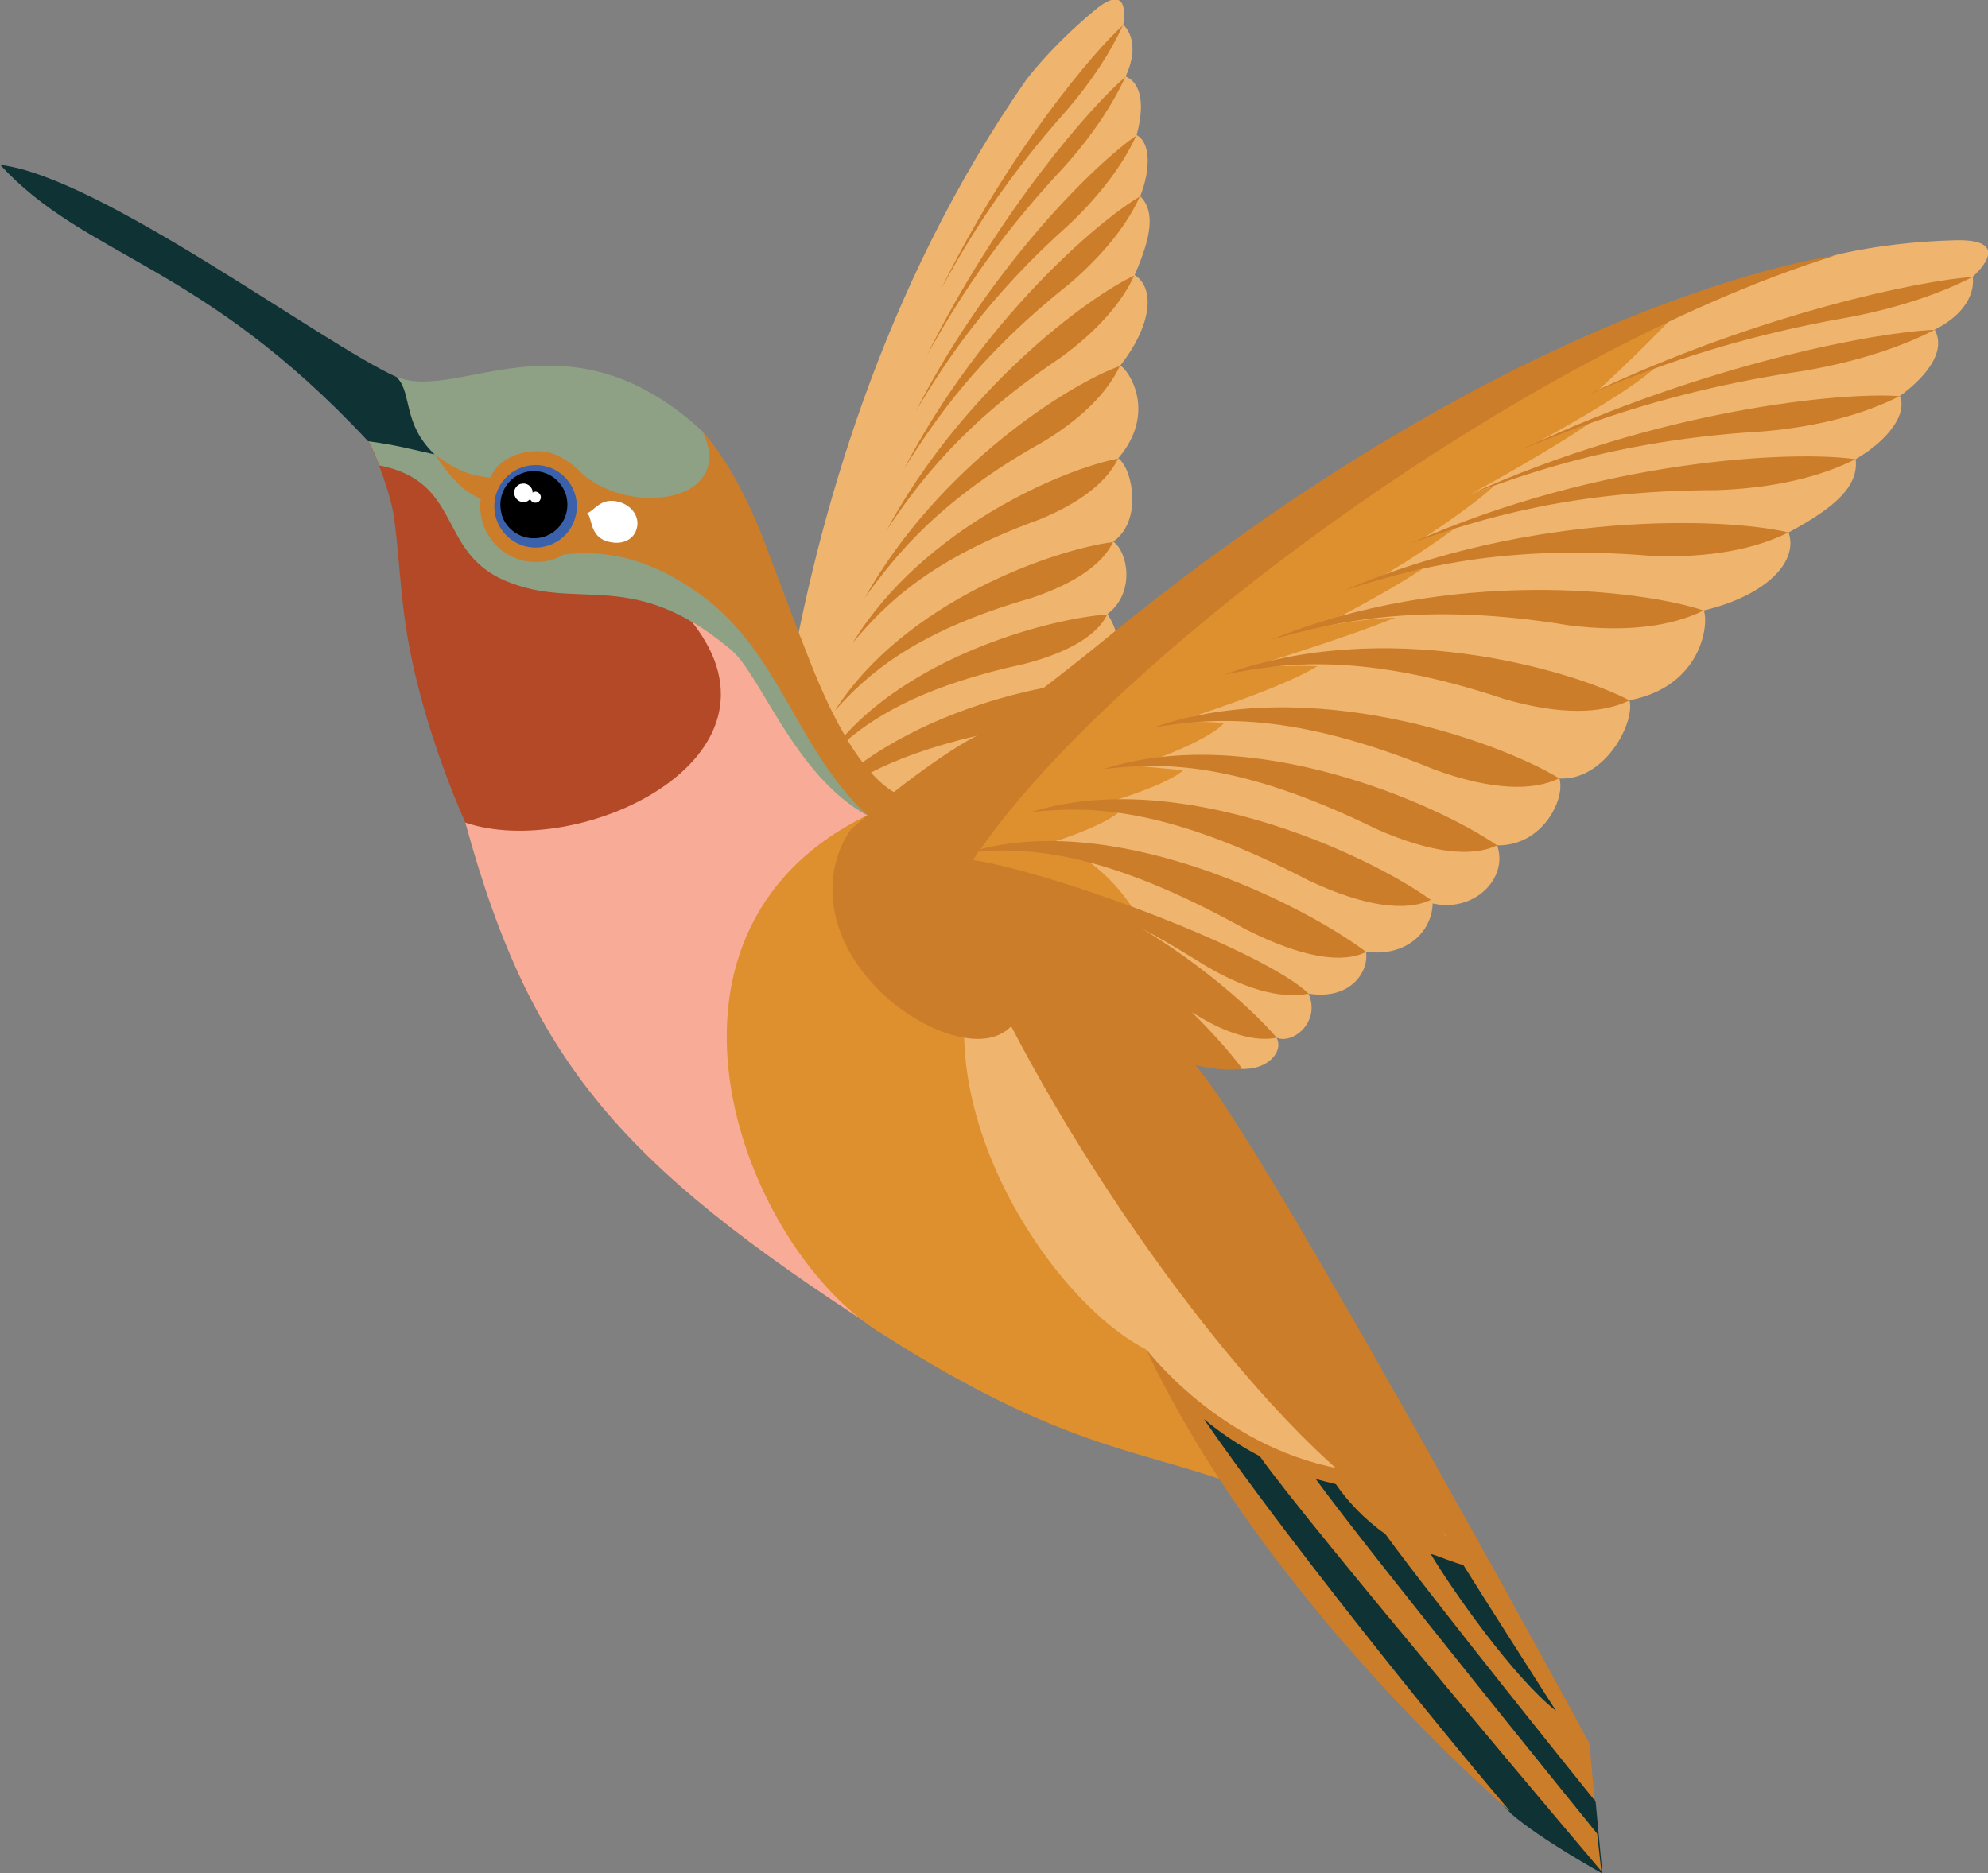 <?xml version="1.0" encoding="UTF-8"?>
<svg id="Layer_2" data-name="Layer 2" xmlns="http://www.w3.org/2000/svg" viewBox="0 0 99.59 93.87">
  <rect x="0" y="0" width="99.59" height="93.87" fill="#808080" stroke="none"/>
  <defs>
    <style>
      .cls-1 {
        fill: #f8ac97;
      }

      .cls-2 {
        fill: #8ea184;
      }

      .cls-3 {
        fill: #cc7d29;
      }

      .cls-4 {
        fill: #efb56f;
      }

      .cls-5 {
        fill: #3b61ab;
      }

      .cls-6 {
        fill: #0f3235;
      }

      .cls-7 {
        fill: #fff;
      }

      .cls-8 {
        fill: #de8f2e;
      }

      .cls-9 {
        fill: #b34926;
      }
    </style>
  </defs>
  <g id="Layer_1-2" data-name="Layer 1">
    <g id="Bahama_Woodstar" data-name="Bahama Woodstar">
      <path class="cls-4" d="M62.12,53.56c1.39.09,2.2-.87,1.83-1.56.84.34,2.22-.81,1.6-2.21,2.15.34,3.04-1.15,2.88-2.1,2.05.28,3.31-1.04,3.34-2.42,2.06.48,3.81-1.25,3.23-2.91,2.27.04,3.43-2.32,3.12-3.35,2.3.11,3.8-2.83,3.51-3.92,3.69-.71,3.98-3.92,3.72-4.5,3.2-.77,4.75-2.48,4.25-3.91,2.31-1.24,3.52-2.31,3.36-3.67,1.62-.94,2.61-2.28,2.21-3.16,1.63-1.2,2.26-2.4,1.75-3.33,2.25-1.15,1.9-2.65,1.9-2.65,0,0,2.24-1.91-.87-1.83-3.61.09-6.07.76-6.07.76-15.99,4.81-28.77,14.47-36.74,21.8,1.05-1.37,1.11-2.66.34-3.83,1.43-1.1,1-3.14.29-3.63,1.49-1.06.97-3.64.25-4.18,1.95-2.27.54-4.41.1-4.64,1.61-2.06,1.74-3.89.72-4.54.83-1.91,1.05-3.17.28-3.95.55-1.39.5-2.71-.18-3.06.42-1.55.22-2.61-.55-2.94.84-1.82-.12-2.59-.12-2.59,0,0,.45-2.3-1.45-.71-2.21,1.84-3.41,3.47-3.41,3.47-7.25,10.41-10.49,22.12-11.94,30.57,3.17,9.86,10.88,9.16,22.67,18.97Z"/>
      <path class="cls-1" d="M45.44,67.59c-13.95-8.86-18.72-13.87-22.13-26.38,6.78-2.7,9.9-6.38,8.9-13.56,5.9,2.06,11.6,13.16,12.14,13.62-9.01,3.1-3.59,20.22,1.09,26.32Z"/>
      <path class="cls-8" d="M56.69,45.43s-1.66-2.67-4.18-3.18c.71-.16,3.12-1.05,3.58-1.61-.59-.1-1.57-.14-1.57-.14,0,0,3.81-1.03,4.76-1.91-.81-.06-2.34-.22-2.34-.22,0,0,3.42-1.1,4.37-2.13-1.05-.14-2.57,0-2.57,0,0,0,5.37-1.68,7.26-2.86-1.96-.07-3.59.12-3.59.12,0,0,5.07-1.55,7.48-2.55-1.6.03-3.84.49-3.84.49,0,0,3.04-1.5,5.2-2.93-.88.13-1.36.3-2.27.5,1.69-.91,3.98-2.59,3.98-2.59l-1.65.54s2.34-1.5,3.51-2.59c-.41.13-.72.25-1.27.45,1.18-.62,5-2.8,6.21-3.71-1.51.55-2.72,1.04-2.72,1.04,0,0,4.6-2.48,5.93-3.78-2.16.81-2.88,1.16-2.88,1.16,0,0,3.25-2.99,4.49-4.53-5.63,2.24-14.27,5.93-19.31,10.47-7.11,5.5-14.8,11.9-17.53,17.75-.34,1.6,8.96,2.21,8.96,2.21Z"/>
      <path class="cls-6" d="M0,8.25c4.3,4.69,10.07,4.88,18.44,13.86.36.31,2.13,1.12,4.04,1-.49-1.65-2.6-4.21-2.6-4.21-3.8-1.72-14.89-10.06-19.88-10.64Z"/>
      <path class="cls-9" d="M18.44,22.11c.12.13.92,1.92,1.25,3.52.31,1.87.32,4.06.78,6.6.44,2.41,1.35,5.59,2.84,8.99,5.67,1.92,16.7-3.2,11.4-10-2.7-2.84-11.09-7.41-16.27-9.11Z"/>
      <path class="cls-2" d="M35.2,21.62c-6.78-6.25-12.21-1.45-15.31-2.73.77.88.27,2.33,1.88,3.88-1.09-.24-1.9-.47-3.32-.66.06.06.29.54.55,1.21,4.19.82,2.9,4.34,6.31,5.78,3.68,1.56,6.31-.7,11.24,3.4,1.53,1.18,3.18,6.31,6.89,8.36-3.05-4.09-5.43-16.09-8.24-19.23Z"/>
      <path class="cls-4" d="M49.01,46.38c2.73,1.05,9.47,4.43,12.29,10.35,2.87,3.81,6.67,10.44,12.36,20.79-3.63.48-11.59-4.48-14.99-8.21-5.74-3.4-13.93-10.92-9.66-22.94Z"/>
      <path class="cls-3" d="M50.54,51.22c3.26-2.51,7.94-.4,10.77,5.52,2.87,3.81,7.03,11.28,11.1,20.25-5.9-1.45-16.18-14.74-21.86-25.77Z"/>
      <path class="cls-8" d="M49.46,46.48c-3.91,7.84,2.86,18.5,7.92,21.12,1.25,1.79,3.12,5.07,4.29,6.71-4.6-1.67-8.55-1.78-17.37-7.4-7.06-4.16-13.11-20.06-.87-26.05.58,2.67,2.97,5.35,6.03,5.62Z"/>
      <path class="cls-6" d="M57.95,68.43c4.01,4.6,6.46,5.24,9.04,5.54,2.49,2.83,4.01,3.25,6.28,3.71.9,1.49,3.24,4.91,4.62,7.55.67,1.04,2.05,5.1,2.05,5.1l.33,3.55s-3.09-1.71-4.56-2.99c-6.45-6.65-15.7-18.62-17.75-22.46Z"/>
      <path class="cls-3" d="M46.43,17.81c3.62-7.29,8.33-12.59,9.94-13.95-.61,1.34-1.61,2.88-3.03,4.47-3.61,3.84-5.51,7-6.91,9.48ZM92.77,15.87c2.45-.48,4.5-1.19,6.04-1.99-2.45.15-10.6,1.78-19.27,5.9,3.1-1.29,7.16-2.86,13.23-3.91ZM56.92,6.8c-1.89,1.27-7.25,6.42-11.03,13.78,1.5-2.49,3.55-5.66,7.69-9.35,1.62-1.54,2.72-3.07,3.34-4.43ZM53.47,5.49c1.29-1.51,2.21-2.96,2.78-4.22-1.45,1.3-5.73,6.35-9.1,13.2,1.29-2.34,3.05-5.32,6.32-8.98ZM57.1,9.85c-2.08,1.21-7.93,6.22-11.81,13.64,1.56-2.49,3.73-5.65,8.25-9.24,1.76-1.5,2.94-3.02,3.56-4.4ZM42.72,32.21c1.56-1.86,3.8-4.17,9.36-6.18,2.14-.88,3.41-1.95,3.93-3.05-2.69.51-9.77,3.47-13.29,9.23ZM44.39,26.6c1.6-2.39,3.83-5.39,8.7-8.65,1.9-1.37,3.12-2.81,3.73-4.14-2.28,1.06-8.56,5.65-12.43,12.8ZM41.83,35.6c1.59-1.76,3.91-3.93,9.83-5.63,2.27-.76,3.6-1.75,4.1-2.81-2.89.37-10.41,2.93-13.93,8.44ZM43.32,29.96c1.59-2.21,3.84-4.99,8.97-7.84,1.99-1.21,3.23-2.53,3.81-3.78-2.44.87-9.02,4.93-12.78,11.62ZM90.44,18.57c2.64-.46,4.83-1.19,6.47-2.04-2.65.08-11.43,1.63-20.68,5.99,3.32-1.35,7.66-2.99,14.21-3.95ZM57.8,36.45c2.95-.49,6.92-.82,14.08,2.12,2.83,1.03,4.91,1.08,6.23.43-3.14-1.9-12.55-5.24-20.31-2.55ZM71.68,45.09c-3.22-2.31-12.66-6.69-20.03-4.4,2.84-.3,6.68-.33,13.91,3.43,2.85,1.34,4.88,1.56,6.12.97ZM88.41,21.61c2.8-.25,5.08-.9,6.75-1.76-2.85-.22-12.16.66-21.63,4.97,3.42-1.29,7.91-2.8,14.88-3.21ZM55.28,38.54c2.81-.34,6.62-.46,13.69,3.01,2.79,1.23,4.79,1.4,6.03.81-3.13-2.15-12.39-6.18-19.72-3.82ZM24.55,23.95c.61-1.37,2.34-1.48,3.08-1.24.79.27,1.26.77,1.35.85,2.4,2.4,7.95,1.66,6.22-1.93,1.44,1.65,2.49,3.85,3.33,6.15.2.51.81,2.14,1.48,3.92.26.58,1.08,3.04,2.31,5.15,3.75-4.14,10.41-5.87,13.15-6.06-.47.98-1.81,1.87-4.16,2.48-4.8,1.04-7.26,2.47-8.86,3.81.24.39.49.77.76,1.12,2.85-2.04,6.42-3.21,9.07-3.73,1.14-.87,2.4-1.87,3.82-3.04,20.76-16.73,35.78-18.61,35.78-18.61-15.69,4.92-36.01,20.04-42.76,29.73,7.06-1.79,16.14,2.76,19.32,5.15-1.19.59-3.19.31-6.05-1.14-6.87-3.82-10.62-4.08-13.35-3.9-.1.14-.2.29-.3.43,4.45.73,14.62,4.59,16.82,6.7-1.39.28-3.3-.2-5.66-1.7-.93-.58-1.82-1.1-2.69-1.56,3.09,1.88,5.54,4.06,6.75,5.47-1.08.21-2.51-.17-4.25-1.28,1.07,1.06,1.94,2.05,2.52,2.83-.61.1-1.44.04-2.35-.18,3.25,3.6,19.75,34,19.75,34l.25,2.84s-8.1-10.05-10.48-13.34c-1.08-.76-1.93-1.69-2.48-2.5-.35-.08-.68-.17-1.01-.26,2.9,3.97,14.1,17.77,14.1,17.77l.21,1.88s-14.73-17.39-17.11-20.79c-1.08-.56-2.01-1.21-2.8-1.86,3.88,5.64,11.43,15.08,15.35,19.66,0,0-12.23-10.37-18.25-23.18,0,0,3.65,4.87,9.68,6,.9.98,3.91,2.95,5.33,3.39-1.2-1.94-9.42-18.6-16.17-25.31-1.9.83-4.02.77-5.58-.26-1.39,1.47-4.41.2-6.19-1.37-3.24-2.89-3.34-6.35-1.86-8.47.06-.06.76-.66.83-.72-3.55-3.3-4.35-8.1-8.27-10.99-2.1-1.55-4.35-2.39-6.94-2.07-.31.18-.66.3-1.03.35-1.53.2-2.93-.88-3.13-2.41-.03-.25-.03-.5,0-.73-.77-.36-1.32-.8-2.3-2.23,1.31.98,1.98,1.06,2.79,1.17ZM71.68,77.88c1.04,1.75,4.14,6.18,6.27,7.85-1.05-1.65-3.67-5.74-4.65-7.32-.28-.03-1.34-.48-1.61-.54ZM44.78,39.69c1.42-1.12,3.1-2.3,4.15-2.82-2.3.54-3.99,1.17-5.3,1.84.36.4.74.74,1.15.98ZM89.59,26.68c-3.07-.74-12.85-1.12-22.24,2.9,3.44-1.1,7.98-2.33,15.33-1.73,2.94.13,5.27-.34,6.91-1.17ZM81.62,35.09c-3.06-1.6-12.34-4.21-20.3-1.28,2.99-.62,7-1.14,14.05,1.22,2.8.81,4.88.74,6.25.07ZM86.01,24.56c2.91-.1,5.25-.69,6.94-1.55-3-.44-12.67-.06-22.29,4.22,3.49-1.24,8.09-2.66,15.34-2.67ZM85.34,30.59c-3.08-1.04-12.73-2.19-21.67,1.47,3.3-.94,7.68-1.93,14.96-.72,2.9.36,5.16.03,6.71-.75Z"/>
      <path class="cls-5" d="M24.78,25.64c.15,1.13,1.18,1.93,2.32,1.78,1.13-.15,1.93-1.18,1.78-2.32-.15-1.13-1.18-1.93-2.32-1.78-1.13.15-1.93,1.18-1.78,2.32Z"/>
      <path d="M25.13,25.79c.28.89,1.22,1.38,2.11,1.11.89-.28,1.38-1.22,1.11-2.11-.28-.89-1.22-1.38-2.1-1.11-.89.28-1.38,1.22-1.11,2.11Z"/>
      <path class="cls-7" d="M26.08,24.25c.25-.08.51.06.59.31.01.04.01.08.01.12.02,0,.03-.02.05-.03.15-.05.3.04.35.18.05.15-.04.31-.18.35-.14.04-.29-.03-.34-.17-.05.05-.12.1-.19.13-.25.08-.51-.06-.59-.31-.08-.25.06-.51.31-.59Z"/>
      <path class="cls-7" d="M31.89,26.51c.17-.54-.16-1.16-.91-1.37-.91-.23-1.21.48-1.57.57.27.22.11,1.1.95,1.4.71.23,1.35,0,1.53-.6Z"/>
    </g>
  </g>
</svg>